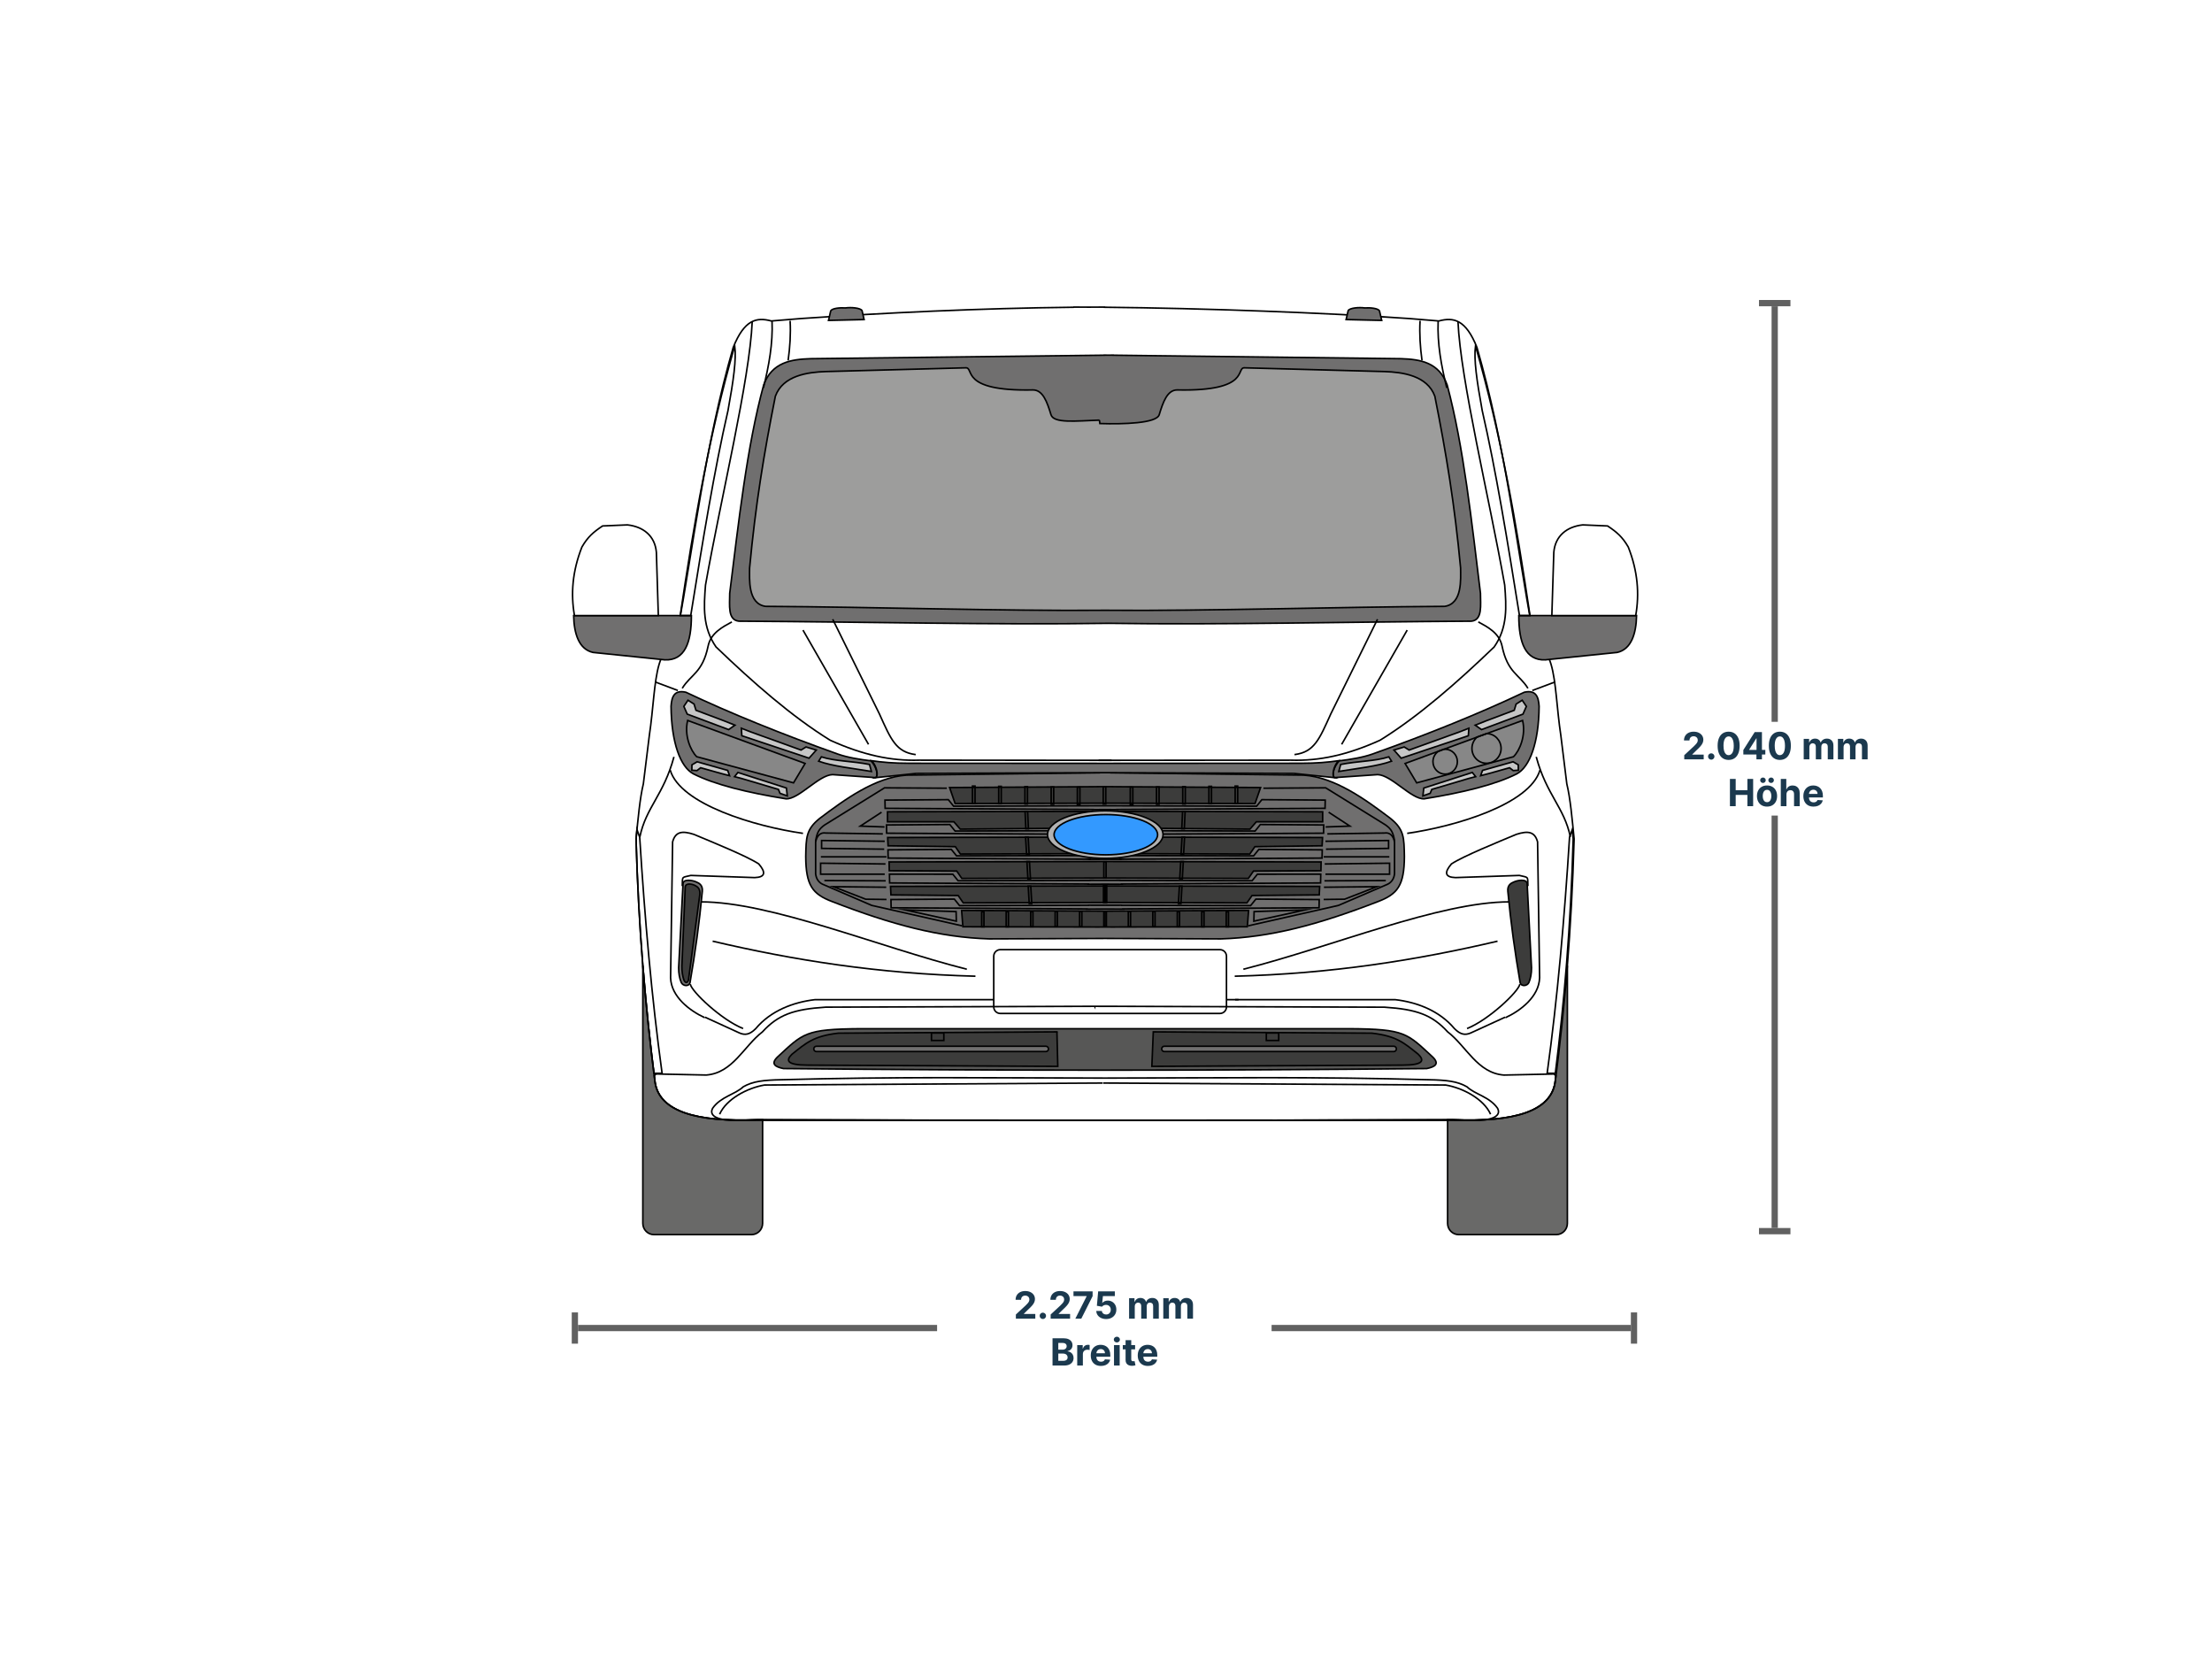 <svg width="708" height="534" viewBox="0 0 708 534" fill="none" xmlns="http://www.w3.org/2000/svg">
<rect width="708" height="534" fill="white"/>
<rect width="2.014" height="10.071" transform="matrix(0 1 1 0 563 96)" fill="#616161"/>
<rect width="294.972" height="2" transform="matrix(0 1 1 0 567.035 98.015)" fill="#616161"/>
<rect width="2.014" height="10.071" transform="matrix(0 1 1 0 563 392.986)" fill="#616161"/>
<rect width="93" height="30" transform="translate(521.93 231)" fill="white"/>
<path d="M539.084 243V241.67L542.191 238.794C542.455 238.538 542.677 238.308 542.856 238.104C543.037 237.899 543.175 237.699 543.269 237.503C543.363 237.304 543.41 237.089 543.41 236.859C543.41 236.604 543.351 236.384 543.235 236.199C543.118 236.011 542.959 235.868 542.758 235.768C542.556 235.666 542.327 235.615 542.072 235.615C541.805 235.615 541.572 235.669 541.373 235.777C541.174 235.885 541.02 236.04 540.912 236.241C540.805 236.443 540.751 236.683 540.751 236.962H538.999C538.999 236.391 539.128 235.895 539.387 235.474C539.645 235.054 540.008 234.729 540.474 234.499C540.939 234.268 541.476 234.153 542.084 234.153C542.709 234.153 543.253 234.264 543.716 234.486C544.182 234.705 544.545 235.009 544.803 235.398C545.062 235.787 545.191 236.233 545.191 236.736C545.191 237.065 545.126 237.391 544.995 237.712C544.867 238.033 544.638 238.389 544.309 238.781C543.979 239.17 543.515 239.638 542.915 240.183L541.641 241.432V241.491H545.306V243H539.084ZM547.721 243.111C547.44 243.111 547.198 243.011 546.997 242.812C546.798 242.611 546.698 242.369 546.698 242.088C546.698 241.81 546.798 241.571 546.997 241.372C547.198 241.173 547.44 241.074 547.721 241.074C547.994 241.074 548.232 241.173 548.437 241.372C548.642 241.571 548.744 241.81 548.744 242.088C548.744 242.276 548.695 242.447 548.599 242.604C548.505 242.757 548.382 242.881 548.228 242.974C548.075 243.065 547.906 243.111 547.721 243.111ZM553.287 243.192C552.555 243.189 551.924 243.009 551.395 242.651C550.87 242.293 550.465 241.774 550.181 241.095C549.9 240.416 549.76 239.599 549.763 238.645C549.763 237.693 549.904 236.882 550.185 236.212C550.469 235.541 550.874 235.031 551.4 234.682C551.928 234.33 552.557 234.153 553.287 234.153C554.018 234.153 554.645 234.33 555.171 234.682C555.699 235.034 556.106 235.545 556.39 236.216C556.674 236.884 556.814 237.693 556.812 238.645C556.812 239.602 556.67 240.42 556.385 241.099C556.104 241.778 555.701 242.297 555.175 242.655C554.65 243.013 554.02 243.192 553.287 243.192ZM553.287 241.662C553.787 241.662 554.187 241.411 554.485 240.908C554.783 240.405 554.931 239.651 554.928 238.645C554.928 237.983 554.86 237.432 554.724 236.991C554.59 236.551 554.4 236.22 554.153 235.999C553.908 235.777 553.62 235.666 553.287 235.666C552.79 235.666 552.393 235.915 552.094 236.412C551.796 236.909 551.645 237.653 551.643 238.645C551.643 239.315 551.709 239.875 551.843 240.324C551.979 240.77 552.171 241.105 552.418 241.33C552.665 241.551 552.955 241.662 553.287 241.662ZM557.995 241.466V240.013L561.639 234.273H562.892V236.284H562.15L559.853 239.919V239.987H565.031V241.466H557.995ZM562.184 243V241.023L562.218 240.379V234.273H563.948V243H562.184ZM569.682 243.192C568.949 243.189 568.318 243.009 567.79 242.651C567.264 242.293 566.86 241.774 566.575 241.095C566.294 240.416 566.155 239.599 566.158 238.645C566.158 237.693 566.298 236.882 566.58 236.212C566.864 235.541 567.269 235.031 567.794 234.682C568.323 234.33 568.952 234.153 569.682 234.153C570.412 234.153 571.04 234.33 571.566 234.682C572.094 235.034 572.5 235.545 572.784 236.216C573.068 236.884 573.209 237.693 573.206 238.645C573.206 239.602 573.064 240.42 572.78 241.099C572.499 241.778 572.095 242.297 571.57 242.655C571.044 243.013 570.415 243.192 569.682 243.192ZM569.682 241.662C570.182 241.662 570.581 241.411 570.879 240.908C571.178 240.405 571.325 239.651 571.323 238.645C571.323 237.983 571.254 237.432 571.118 236.991C570.985 236.551 570.794 236.22 570.547 235.999C570.303 235.777 570.014 235.666 569.682 235.666C569.185 235.666 568.787 235.915 568.489 236.412C568.191 236.909 568.04 237.653 568.037 238.645C568.037 239.315 568.104 239.875 568.237 240.324C568.374 240.77 568.566 241.105 568.813 241.33C569.06 241.551 569.35 241.662 569.682 241.662ZM577.316 243V236.455H579.046V237.609H579.123C579.259 237.226 579.487 236.923 579.805 236.702C580.123 236.48 580.504 236.369 580.947 236.369C581.396 236.369 581.778 236.482 582.093 236.706C582.409 236.928 582.619 237.229 582.724 237.609H582.792C582.926 237.234 583.167 236.935 583.517 236.71C583.869 236.483 584.285 236.369 584.765 236.369C585.376 236.369 585.872 236.564 586.252 236.953C586.636 237.339 586.828 237.888 586.828 238.598V243H585.017V238.956C585.017 238.592 584.92 238.32 584.727 238.138C584.534 237.956 584.292 237.865 584.002 237.865C583.673 237.865 583.416 237.97 583.231 238.18C583.046 238.388 582.954 238.662 582.954 239.003V243H581.194V238.918C581.194 238.597 581.102 238.341 580.917 238.151C580.735 237.96 580.495 237.865 580.197 237.865C579.995 237.865 579.813 237.916 579.651 238.018C579.492 238.118 579.366 238.259 579.272 238.44C579.178 238.619 579.132 238.83 579.132 239.071V243H577.316ZM588.262 243V236.455H589.992V237.609H590.068C590.205 237.226 590.432 236.923 590.75 236.702C591.068 236.48 591.449 236.369 591.892 236.369C592.341 236.369 592.723 236.482 593.039 236.706C593.354 236.928 593.564 237.229 593.669 237.609H593.737C593.871 237.234 594.112 236.935 594.462 236.71C594.814 236.483 595.23 236.369 595.71 236.369C596.321 236.369 596.817 236.564 597.198 236.953C597.581 237.339 597.773 237.888 597.773 238.598V243H595.962V238.956C595.962 238.592 595.865 238.32 595.672 238.138C595.479 237.956 595.237 237.865 594.948 237.865C594.618 237.865 594.361 237.97 594.176 238.18C593.992 238.388 593.899 238.662 593.899 239.003V243H592.139V238.918C592.139 238.597 592.047 238.341 591.862 238.151C591.681 237.96 591.441 237.865 591.142 237.865C590.941 237.865 590.759 237.916 590.597 238.018C590.438 238.118 590.311 238.259 590.218 238.44C590.124 238.619 590.077 238.83 590.077 239.071V243H588.262ZM553.702 258V249.273H555.547V252.874H559.293V249.273H561.134V258H559.293V254.395H555.547V258H553.702ZM565.578 258.128C564.916 258.128 564.344 257.987 563.861 257.706C563.381 257.422 563.01 257.027 562.749 256.521C562.487 256.013 562.357 255.423 562.357 254.753C562.357 254.077 562.487 253.486 562.749 252.98C563.01 252.472 563.381 252.077 563.861 251.795C564.344 251.511 564.916 251.369 565.578 251.369C566.24 251.369 566.811 251.511 567.291 251.795C567.774 252.077 568.146 252.472 568.408 252.98C568.669 253.486 568.8 254.077 568.8 254.753C568.8 255.423 568.669 256.013 568.408 256.521C568.146 257.027 567.774 257.422 567.291 257.706C566.811 257.987 566.24 258.128 565.578 258.128ZM565.587 256.722C565.888 256.722 566.139 256.636 566.341 256.466C566.543 256.293 566.695 256.057 566.797 255.759C566.902 255.46 566.955 255.121 566.955 254.74C566.955 254.359 566.902 254.02 566.797 253.722C566.695 253.423 566.543 253.187 566.341 253.014C566.139 252.841 565.888 252.754 565.587 252.754C565.283 252.754 565.027 252.841 564.82 253.014C564.615 253.187 564.46 253.423 564.355 253.722C564.253 254.02 564.202 254.359 564.202 254.74C564.202 255.121 564.253 255.46 564.355 255.759C564.46 256.057 564.615 256.293 564.82 256.466C565.027 256.636 565.283 256.722 565.587 256.722ZM564.279 250.56C564.034 250.56 563.824 250.474 563.648 250.304C563.472 250.131 563.384 249.926 563.384 249.69C563.384 249.449 563.472 249.244 563.648 249.077C563.824 248.909 564.034 248.825 564.279 248.825C564.526 248.825 564.735 248.909 564.905 249.077C565.078 249.244 565.165 249.449 565.165 249.69C565.165 249.926 565.078 250.131 564.905 250.304C564.735 250.474 564.526 250.56 564.279 250.56ZM566.887 250.56C566.642 250.56 566.432 250.474 566.256 250.304C566.08 250.131 565.992 249.926 565.992 249.69C565.992 249.449 566.08 249.244 566.256 249.077C566.432 248.909 566.642 248.825 566.887 248.825C567.134 248.825 567.343 248.909 567.513 249.077C567.686 249.244 567.773 249.449 567.773 249.69C567.773 249.926 567.686 250.131 567.513 250.304C567.343 250.474 567.134 250.56 566.887 250.56ZM571.796 254.216V258H569.98V249.273H571.744V252.609H571.821C571.969 252.223 572.208 251.92 572.537 251.702C572.867 251.48 573.28 251.369 573.777 251.369C574.232 251.369 574.628 251.469 574.966 251.668C575.307 251.864 575.571 252.146 575.759 252.516C575.949 252.882 576.043 253.321 576.04 253.832V258H574.225V254.156C574.227 253.753 574.125 253.439 573.918 253.214C573.713 252.99 573.426 252.878 573.057 252.878C572.81 252.878 572.591 252.93 572.401 253.036C572.213 253.141 572.066 253.294 571.958 253.496C571.852 253.695 571.798 253.935 571.796 254.216ZM580.452 258.128C579.778 258.128 579.199 257.991 578.713 257.719C578.23 257.443 577.858 257.054 577.596 256.551C577.335 256.045 577.204 255.447 577.204 254.757C577.204 254.084 577.335 253.493 577.596 252.984C577.858 252.476 578.226 252.08 578.7 251.795C579.177 251.511 579.737 251.369 580.379 251.369C580.811 251.369 581.213 251.439 581.585 251.578C581.96 251.714 582.287 251.92 582.565 252.196C582.846 252.472 583.065 252.818 583.221 253.236C583.378 253.651 583.456 254.136 583.456 254.693V255.192H577.929V254.067H581.747C581.747 253.805 581.69 253.574 581.577 253.372C581.463 253.17 581.305 253.013 581.104 252.899C580.905 252.783 580.673 252.724 580.409 252.724C580.133 252.724 579.889 252.788 579.676 252.916C579.466 253.041 579.301 253.21 579.182 253.423C579.062 253.634 579.001 253.868 578.998 254.126V255.196C578.998 255.52 579.058 255.8 579.177 256.036C579.3 256.271 579.471 256.453 579.693 256.581C579.915 256.709 580.177 256.773 580.481 256.773C580.683 256.773 580.868 256.744 581.035 256.688C581.203 256.631 581.346 256.545 581.466 256.432C581.585 256.318 581.676 256.179 581.738 256.014L583.417 256.125C583.332 256.528 583.157 256.881 582.893 257.182C582.632 257.48 582.294 257.713 581.879 257.881C581.467 258.045 580.991 258.128 580.452 258.128Z" fill="#1B394E"/>
<rect width="2" height="10" transform="matrix(1 0 0 -1 183 430)" fill="#616161"/>
<rect width="115" height="2" transform="matrix(1 0 0 -1 185 426)" fill="#616161"/>
<rect width="107" height="30" transform="translate(300 410)" fill="white"/>
<path d="M325.151 422V420.67L328.257 417.794C328.521 417.538 328.743 417.308 328.922 417.104C329.104 416.899 329.242 416.699 329.335 416.503C329.429 416.304 329.476 416.089 329.476 415.859C329.476 415.604 329.418 415.384 329.301 415.199C329.185 415.011 329.026 414.868 328.824 414.768C328.622 414.666 328.394 414.615 328.138 414.615C327.871 414.615 327.638 414.669 327.439 414.777C327.24 414.885 327.087 415.04 326.979 415.241C326.871 415.443 326.817 415.683 326.817 415.962H325.066C325.066 415.391 325.195 414.895 325.453 414.474C325.712 414.054 326.074 413.729 326.54 413.499C327.006 413.268 327.543 413.153 328.151 413.153C328.776 413.153 329.32 413.264 329.783 413.486C330.249 413.705 330.611 414.009 330.869 414.398C331.128 414.787 331.257 415.233 331.257 415.736C331.257 416.065 331.192 416.391 331.061 416.712C330.933 417.033 330.705 417.389 330.375 417.781C330.046 418.17 329.581 418.638 328.982 419.183L327.708 420.432V420.491H331.372V422H325.151ZM333.787 422.111C333.506 422.111 333.265 422.011 333.063 421.812C332.864 421.611 332.765 421.369 332.765 421.088C332.765 420.81 332.864 420.571 333.063 420.372C333.265 420.173 333.506 420.074 333.787 420.074C334.06 420.074 334.299 420.173 334.503 420.372C334.708 420.571 334.81 420.81 334.81 421.088C334.81 421.276 334.762 421.447 334.665 421.604C334.572 421.757 334.448 421.881 334.295 421.974C334.141 422.065 333.972 422.111 333.787 422.111ZM336.284 422V420.67L339.39 417.794C339.654 417.538 339.876 417.308 340.055 417.104C340.237 416.899 340.374 416.699 340.468 416.503C340.562 416.304 340.609 416.089 340.609 415.859C340.609 415.604 340.551 415.384 340.434 415.199C340.318 415.011 340.159 414.868 339.957 414.768C339.755 414.666 339.526 414.615 339.271 414.615C339.004 414.615 338.771 414.669 338.572 414.777C338.373 414.885 338.22 415.04 338.112 415.241C338.004 415.443 337.95 415.683 337.95 415.962H336.198C336.198 415.391 336.328 414.895 336.586 414.474C336.845 414.054 337.207 413.729 337.673 413.499C338.139 413.268 338.676 413.153 339.284 413.153C339.909 413.153 340.453 413.264 340.916 413.486C341.382 413.705 341.744 414.009 342.002 414.398C342.261 414.787 342.39 415.233 342.39 415.736C342.39 416.065 342.325 416.391 342.194 416.712C342.066 417.033 341.838 417.389 341.508 417.781C341.178 418.17 340.714 418.638 340.115 419.183L338.84 420.432V420.491H342.505V422H336.284ZM344.187 422L347.805 414.841V414.781H343.591V413.273H349.714V414.803L346.092 422H344.187ZM354.049 422.119C353.447 422.119 352.91 422.009 352.438 421.787C351.97 421.565 351.597 421.26 351.322 420.871C351.046 420.482 350.903 420.036 350.892 419.533H352.681C352.701 419.871 352.843 420.145 353.107 420.355C353.372 420.565 353.686 420.67 354.049 420.67C354.339 420.67 354.595 420.607 354.816 420.479C355.041 420.348 355.215 420.168 355.34 419.938C355.468 419.705 355.532 419.437 355.532 419.136C355.532 418.83 355.467 418.56 355.336 418.327C355.208 418.094 355.031 417.912 354.803 417.781C354.576 417.651 354.316 417.584 354.024 417.581C353.768 417.581 353.519 417.634 353.278 417.739C353.039 417.844 352.853 417.987 352.72 418.169L351.079 417.875L351.492 413.273H356.828V414.781H353.014L352.788 416.967H352.839C352.992 416.751 353.224 416.572 353.534 416.43C353.843 416.288 354.19 416.217 354.573 416.217C355.099 416.217 355.568 416.341 355.98 416.588C356.392 416.835 356.717 417.175 356.955 417.607C357.194 418.036 357.312 418.53 357.309 419.089C357.312 419.678 357.176 420.2 356.9 420.658C356.627 421.112 356.245 421.47 355.754 421.732C355.265 421.99 354.697 422.119 354.049 422.119ZM361.39 422V415.455H363.121V416.609H363.197C363.334 416.226 363.561 415.923 363.879 415.702C364.197 415.48 364.578 415.369 365.021 415.369C365.47 415.369 365.852 415.482 366.167 415.706C366.483 415.928 366.693 416.229 366.798 416.609H366.866C367 416.234 367.241 415.935 367.591 415.71C367.943 415.483 368.359 415.369 368.839 415.369C369.45 415.369 369.946 415.564 370.327 415.953C370.71 416.339 370.902 416.888 370.902 417.598V422H369.091V417.956C369.091 417.592 368.994 417.32 368.801 417.138C368.608 416.956 368.366 416.865 368.077 416.865C367.747 416.865 367.49 416.97 367.305 417.18C367.121 417.388 367.028 417.662 367.028 418.003V422H365.268V417.918C365.268 417.597 365.176 417.341 364.991 417.151C364.809 416.96 364.569 416.865 364.271 416.865C364.069 416.865 363.888 416.916 363.726 417.018C363.567 417.118 363.44 417.259 363.346 417.44C363.253 417.619 363.206 417.83 363.206 418.071V422H361.39ZM372.336 422V415.455H374.066V416.609H374.143C374.279 416.226 374.506 415.923 374.824 415.702C375.143 415.48 375.523 415.369 375.966 415.369C376.415 415.369 376.797 415.482 377.113 415.706C377.428 415.928 377.638 416.229 377.743 416.609H377.812C377.945 416.234 378.187 415.935 378.536 415.71C378.888 415.483 379.305 415.369 379.785 415.369C380.395 415.369 380.891 415.564 381.272 415.953C381.655 416.339 381.847 416.888 381.847 417.598V422H380.036V417.956C380.036 417.592 379.939 417.32 379.746 417.138C379.553 416.956 379.312 416.865 379.022 416.865C378.692 416.865 378.435 416.97 378.251 417.18C378.066 417.388 377.974 417.662 377.974 418.003V422H376.214V417.918C376.214 417.597 376.121 417.341 375.937 417.151C375.755 416.96 375.515 416.865 375.216 416.865C375.015 416.865 374.833 416.916 374.671 417.018C374.512 417.118 374.385 417.259 374.292 417.44C374.198 417.619 374.151 417.83 374.151 418.071V422H372.336ZM336.885 437V428.273H340.38C341.022 428.273 341.557 428.368 341.986 428.558C342.415 428.749 342.738 429.013 342.954 429.351C343.17 429.686 343.278 430.072 343.278 430.51C343.278 430.851 343.209 431.151 343.073 431.409C342.937 431.665 342.749 431.875 342.51 432.04C342.275 432.202 342.005 432.317 341.701 432.385V432.47C342.033 432.484 342.344 432.578 342.634 432.751C342.927 432.925 343.164 433.168 343.346 433.48C343.528 433.79 343.618 434.159 343.618 434.588C343.618 435.051 343.503 435.464 343.273 435.828C343.046 436.189 342.709 436.474 342.263 436.685C341.817 436.895 341.268 437 340.614 437H336.885ZM338.731 435.491H340.235C340.749 435.491 341.124 435.393 341.36 435.197C341.596 434.999 341.714 434.734 341.714 434.405C341.714 434.163 341.655 433.95 341.539 433.766C341.422 433.581 341.256 433.436 341.04 433.331C340.827 433.226 340.573 433.173 340.278 433.173H338.731V435.491ZM338.731 431.925H340.099C340.351 431.925 340.576 431.881 340.772 431.793C340.971 431.702 341.127 431.574 341.241 431.409C341.357 431.244 341.415 431.047 341.415 430.817C341.415 430.501 341.303 430.247 341.079 430.054C340.857 429.861 340.542 429.764 340.133 429.764H338.731V431.925ZM344.785 437V430.455H346.545V431.597H346.613C346.732 431.19 346.933 430.884 347.214 430.676C347.495 430.466 347.819 430.361 348.186 430.361C348.276 430.361 348.374 430.366 348.48 430.378C348.585 430.389 348.677 430.405 348.757 430.425V432.036C348.671 432.01 348.553 431.987 348.403 431.967C348.252 431.947 348.115 431.938 347.99 431.938C347.722 431.938 347.484 431.996 347.274 432.112C347.066 432.226 346.901 432.385 346.779 432.589C346.66 432.794 346.6 433.03 346.6 433.297V437H344.785ZM352.373 437.128C351.7 437.128 351.121 436.991 350.635 436.719C350.152 436.443 349.78 436.054 349.518 435.551C349.257 435.045 349.126 434.447 349.126 433.757C349.126 433.084 349.257 432.493 349.518 431.984C349.78 431.476 350.148 431.08 350.622 430.795C351.099 430.511 351.659 430.369 352.301 430.369C352.733 430.369 353.135 430.439 353.507 430.578C353.882 430.714 354.209 430.92 354.487 431.196C354.768 431.472 354.987 431.818 355.143 432.236C355.3 432.651 355.378 433.136 355.378 433.693V434.192H349.851V433.067H353.669C353.669 432.805 353.612 432.574 353.498 432.372C353.385 432.17 353.227 432.013 353.025 431.899C352.827 431.783 352.595 431.724 352.331 431.724C352.055 431.724 351.811 431.788 351.598 431.916C351.388 432.041 351.223 432.21 351.104 432.423C350.984 432.634 350.923 432.868 350.92 433.126V434.196C350.92 434.52 350.98 434.8 351.099 435.036C351.221 435.271 351.393 435.453 351.615 435.581C351.836 435.709 352.099 435.773 352.403 435.773C352.605 435.773 352.79 435.744 352.957 435.688C353.125 435.631 353.268 435.545 353.388 435.432C353.507 435.318 353.598 435.179 353.66 435.014L355.339 435.125C355.254 435.528 355.079 435.881 354.815 436.182C354.554 436.48 354.216 436.713 353.801 436.881C353.389 437.045 352.913 437.128 352.373 437.128ZM356.562 437V430.455H358.378V437H356.562ZM357.474 429.611C357.204 429.611 356.973 429.521 356.78 429.342C356.589 429.161 356.494 428.943 356.494 428.69C356.494 428.44 356.589 428.226 356.78 428.047C356.973 427.865 357.204 427.774 357.474 427.774C357.744 427.774 357.974 427.865 358.165 428.047C358.358 428.226 358.454 428.44 358.454 428.69C358.454 428.943 358.358 429.161 358.165 429.342C357.974 429.521 357.744 429.611 357.474 429.611ZM363.313 430.455V431.818H359.372V430.455H363.313ZM360.267 428.886H362.082V434.989C362.082 435.156 362.107 435.287 362.159 435.381C362.21 435.472 362.281 435.536 362.372 435.572C362.465 435.609 362.573 435.628 362.695 435.628C362.781 435.628 362.866 435.621 362.951 435.607C363.036 435.589 363.102 435.577 363.147 435.568L363.433 436.919C363.342 436.947 363.214 436.98 363.049 437.017C362.884 437.057 362.684 437.081 362.448 437.089C362.011 437.107 361.627 437.048 361.298 436.915C360.971 436.781 360.717 436.574 360.535 436.293C360.353 436.011 360.264 435.656 360.267 435.227V428.886ZM367.409 437.128C366.735 437.128 366.156 436.991 365.67 436.719C365.187 436.443 364.815 436.054 364.553 435.551C364.292 435.045 364.161 434.447 364.161 433.757C364.161 433.084 364.292 432.493 364.553 431.984C364.815 431.476 365.183 431.08 365.657 430.795C366.134 430.511 366.694 430.369 367.336 430.369C367.768 430.369 368.17 430.439 368.542 430.578C368.917 430.714 369.244 430.92 369.522 431.196C369.803 431.472 370.022 431.818 370.178 432.236C370.335 432.651 370.413 433.136 370.413 433.693V434.192H364.886V433.067H368.704C368.704 432.805 368.647 432.574 368.534 432.372C368.42 432.17 368.262 432.013 368.061 431.899C367.862 431.783 367.63 431.724 367.366 431.724C367.09 431.724 366.846 431.788 366.633 431.916C366.423 432.041 366.258 432.21 366.139 432.423C366.019 432.634 365.958 432.868 365.955 433.126V434.196C365.955 434.52 366.015 434.8 366.134 435.036C366.257 435.271 366.428 435.453 366.65 435.581C366.872 435.709 367.134 435.773 367.438 435.773C367.64 435.773 367.825 435.744 367.992 435.688C368.16 435.631 368.303 435.545 368.423 435.432C368.542 435.318 368.633 435.179 368.695 435.014L370.374 435.125C370.289 435.528 370.115 435.881 369.85 436.182C369.589 436.48 369.251 436.713 368.836 436.881C368.424 437.045 367.948 437.128 367.409 437.128Z" fill="#1B394E"/>
<rect width="115" height="2" transform="matrix(1 0 0 -1 407 426)" fill="#616161"/>
<rect width="2" height="10" transform="matrix(1 0 0 -1 522 430)" fill="#616161"/>
<g clip-path="url(#clip0_265_52610)">
<path fill-rule="evenodd" clip-rule="evenodd" d="M343.521 98.266V98.329C313.565 98.648 282.696 100.125 256.502 101.932L246.885 102.718C242.188 101.464 238.267 102.219 234.675 111.198C225.696 142.365 222.008 174.106 216.908 201.99C215.42 205.316 212.466 207.548 210.967 212.585C209.32 218.153 209.129 226.771 207.833 235.368L205.92 250.85C204.815 255.377 204.209 262.189 203.582 268.469C204.411 297.766 206.653 323.184 209.682 346.498C211.159 355.701 222.89 359.197 242.411 358.368C316.87 358.613 390.522 358.602 465.002 358.368C484.523 359.197 496.255 355.701 497.732 346.498C500.76 323.184 503.013 297.766 503.831 268.469C503.215 262.189 502.609 255.377 501.493 250.85L499.581 235.368C498.274 226.771 498.093 218.163 496.446 212.585C494.947 207.548 492.004 205.316 490.506 201.99C485.394 174.106 481.718 142.365 472.738 111.198C469.157 102.219 465.236 101.464 460.529 102.718L450.912 101.932C424.633 100.115 385.187 98.627 353.499 98.329V98.276C351.852 98.276 350.205 98.276 348.547 98.297C346.847 98.297 345.168 98.276 343.521 98.276V98.266Z" fill="white" stroke="black" stroke-width="0.5" stroke-miterlimit="22.93"/>
<path fill-rule="evenodd" clip-rule="evenodd" d="M351.726 247.248V247.301L290.156 248.056C280.157 248.725 270.359 255.866 262.389 261.881C257.948 265.451 258.022 268.033 257.895 274.143C257.948 283.367 260.062 286.13 266.343 288.521C285.417 295.906 300.74 299.987 316.648 300.465L353.702 300.327L390.756 300.465C406.664 299.987 421.988 295.896 441.062 288.521C447.342 286.13 449.457 283.367 449.51 274.143C449.393 268.033 449.467 265.462 445.015 261.881C437.056 255.855 427.258 248.725 417.248 248.056L355.679 247.301V247.248L353.692 247.269L351.715 247.248H351.726Z" fill="#706F6F" stroke="black" stroke-width="0.5" stroke-miterlimit="22.93"/>
<path d="M489.042 283.569C488.957 280.232 489.265 280.912 486.311 280.158L465.855 280.848C462.402 280.731 462.264 279.148 464.57 276.47C468.363 273.973 479.383 269.51 485.334 267.013C489.064 265.812 491.242 266.109 492.135 269.425L492.783 312.929C492.591 318.976 486.63 323.481 481.848 325.681" stroke="black" stroke-width="0.5" stroke-miterlimit="22.93"/>
<path d="M218.377 283.569C218.462 280.232 218.154 280.912 221.108 280.158L241.564 280.848C245.018 280.731 245.156 279.148 242.85 276.47C239.056 273.973 228.037 269.51 222.086 267.013C218.356 265.812 216.178 266.109 215.285 269.425L214.637 312.929C214.828 318.976 220.789 323.481 225.571 325.681" stroke="black" stroke-width="0.5" stroke-miterlimit="22.93"/>
<path fill-rule="evenodd" clip-rule="evenodd" d="M463.336 358.326V391.502C463.336 393.489 464.93 395.104 466.875 395.104H498.137C500.082 395.104 501.676 393.478 501.676 391.502V309.02C500.624 322.207 499.285 334.619 497.744 346.488C496.267 355.691 484.536 359.187 465.015 358.358L463.347 358.326H463.336Z" fill="#696968" stroke="black" stroke-width="0.5" stroke-miterlimit="22.93"/>
<path fill-rule="evenodd" clip-rule="evenodd" d="M244.09 358.326V391.502C244.09 393.489 242.496 395.104 240.551 395.104H209.289C207.344 395.104 205.75 393.478 205.75 391.502V309.02C206.802 322.207 208.141 334.619 209.682 346.488C211.159 355.691 222.89 359.187 242.411 358.358L244.079 358.326H244.09Z" fill="#696968" stroke="black" stroke-width="0.5" stroke-miterlimit="22.93"/>
<path fill-rule="evenodd" clip-rule="evenodd" d="M353.438 113.642V113.673L259.437 114.789C253.263 114.981 247.078 115.916 244.432 123.184C239.045 142.896 236.367 167.475 233.562 189.844C233.562 193.658 232.839 198.408 236.505 198.791C277.204 199.004 317.563 200.002 354.862 199.471C391.449 200.002 431.032 199.004 470.966 198.791C474.569 198.408 473.857 193.669 473.857 189.844C471.104 167.475 468.48 142.885 463.198 123.184C460.605 115.916 454.538 114.991 448.481 114.789L356.318 113.673V113.642L354.862 113.663L353.438 113.642Z" fill="#706F6F" stroke="black" stroke-width="0.5" stroke-miterlimit="22.93"/>
<path fill-rule="evenodd" clip-rule="evenodd" d="M351.895 134.448L352.033 135.542C359.609 135.787 370.204 135.479 371.033 132.716C372.265 128.646 373.626 124.746 376.845 124.788C400.702 125.288 395.325 117.456 398.417 117.711L443.186 118.912C448.818 119.093 456.841 120.145 459.253 126.807C462.951 145.35 465.587 161.503 467.499 181.778C467.499 185.274 468.148 193.212 462.388 194.051C427.119 194.232 386.654 195.581 353.712 195.305C320.77 195.581 280.294 194.243 245.036 194.051C239.276 193.212 239.924 185.274 239.924 181.778C241.837 161.492 244.472 145.35 248.17 126.807C250.583 120.145 258.616 119.093 264.237 118.912L309.007 117.711C312.099 117.456 306.722 125.288 330.578 124.788C333.787 124.746 335.158 128.646 336.391 132.716C337.241 135.542 344.307 134.713 351.905 134.448H351.895Z" fill="#9D9D9C" stroke="black" stroke-width="0.5" stroke-miterlimit="22.93"/>
<path d="M414.336 241.489C420.627 240.681 422.242 236.697 425.94 228.493L440.902 198.176" stroke="black" stroke-width="0.5" stroke-miterlimit="22.93"/>
<path d="M293.089 241.489C286.799 240.681 285.183 236.697 281.485 228.493L266.523 198.176" stroke="black" stroke-width="0.5" stroke-miterlimit="22.93"/>
<path d="M429.426 238.216L450.402 201.65" stroke="black" stroke-width="0.5" stroke-miterlimit="22.93"/>
<path d="M277.988 238.216L257.012 201.65" stroke="black" stroke-width="0.5" stroke-miterlimit="22.93"/>
<path fill-rule="evenodd" clip-rule="evenodd" d="M485.48 247.651C489.635 245.451 492.526 237.673 492.632 226.047C492.43 222.881 491.559 220.713 487.882 221.531C473.621 228.289 457.012 234.995 439.287 241.307C436.259 242.391 432.231 243.05 428.65 243.485C426.833 245.345 426.206 248.363 427.141 248.852L440.956 247.895C445.344 248.012 451.773 255.854 455.843 255.642C468.297 253.633 478.658 251.094 485.48 247.651Z" fill="#706F6F" stroke="black" stroke-width="0.5" stroke-miterlimit="22.93"/>
<path fill-rule="evenodd" clip-rule="evenodd" d="M221.937 247.651C217.782 245.451 214.891 237.673 214.785 226.047C214.987 222.881 215.858 220.713 219.535 221.531C233.796 228.289 250.405 234.995 268.13 241.307C271.158 242.391 275.186 243.05 278.767 243.485C280.584 245.345 281.211 248.363 280.276 248.852L266.461 247.895C262.073 248.012 255.633 255.854 251.574 255.642C239.12 253.633 228.759 251.094 221.937 247.651Z" fill="#706F6F" stroke="black" stroke-width="0.5" stroke-miterlimit="22.93"/>
<path fill-rule="evenodd" clip-rule="evenodd" d="M489.157 309.136L488.094 283.898C487.977 282.432 485.767 282.899 484.874 283.42C484.194 283.75 483.249 284.387 483.419 286.247L487.042 313.578C487.34 314.704 488.115 314.662 488.53 313.578C488.944 312.356 489.178 310.889 489.167 309.136H489.157Z" stroke="black" stroke-width="0.5" stroke-miterlimit="22.93"/>
<path fill-rule="evenodd" clip-rule="evenodd" d="M217.215 309.688L218.618 282.761C218.777 281.199 221.689 281.698 222.868 282.251C223.772 282.612 225.004 283.282 224.792 285.269C223.857 295.226 222.507 304.981 220.839 314.566C220.446 315.767 218.597 315.586 218.055 314.428C217.502 313.121 217.204 311.558 217.215 309.688Z" fill="#706F6F" stroke="black" stroke-width="0.5" stroke-miterlimit="22.93"/>
<path d="M351.629 243.316L413.273 243.273C422.263 243.56 431.327 241.594 441.72 236.887C454.121 229.225 466.543 218.28 478.243 207.037C482.589 200.799 482.164 194.179 481.611 187.229C476.627 159.112 467.457 121.537 466.66 102.888" stroke="black" stroke-width="0.5" stroke-miterlimit="22.93"/>
<path d="M355.785 243.316L294.152 243.273C285.162 243.56 276.098 241.594 265.705 236.887C253.304 229.225 240.882 218.28 229.182 207.037C224.846 200.799 225.261 194.179 225.814 187.229C230.797 159.112 239.968 121.537 240.765 102.888" stroke="black" stroke-width="0.5" stroke-miterlimit="22.93"/>
<path d="M395.199 312.408C426.133 311.632 453.549 307.254 479.318 301.197" stroke="black" stroke-width="0.5" stroke-miterlimit="22.93"/>
<path d="M312.216 312.408C281.283 311.632 253.867 307.254 228.098 301.197" stroke="black" stroke-width="0.5" stroke-miterlimit="22.93"/>
<path d="M450.402 266.694C465.715 264.494 489.624 257.438 492.897 246.461" stroke="black" stroke-width="0.5" stroke-miterlimit="22.93"/>
<path d="M257.015 266.694C241.702 264.494 217.792 257.438 214.52 246.461" stroke="black" stroke-width="0.5" stroke-miterlimit="22.93"/>
<path d="M463.071 124.131C461.297 117.011 460.011 109.902 460.309 102.782" stroke="black" stroke-width="0.5" stroke-miterlimit="22.93"/>
<path d="M244.348 124.131C246.122 117.011 247.408 109.902 247.111 102.782" stroke="black" stroke-width="0.5" stroke-miterlimit="22.93"/>
<path d="M473.164 199.025C476.033 200.598 479.891 202.511 480.773 206.783C482.537 215.326 486.288 215.783 489.051 220.278" stroke="black" stroke-width="0.5" stroke-miterlimit="22.93"/>
<path d="M234.25 199.025C231.381 200.598 227.523 202.511 226.641 206.783C224.877 215.326 221.126 215.783 218.363 220.278" stroke="black" stroke-width="0.5" stroke-miterlimit="22.93"/>
<path d="M491.707 242.211C495.022 254.474 500.644 258.289 502.631 267.852" stroke="black" stroke-width="0.5" stroke-miterlimit="22.93"/>
<path d="M215.717 242.211C212.412 254.474 206.78 258.289 204.793 267.852" stroke="black" stroke-width="0.5" stroke-miterlimit="22.93"/>
<path fill-rule="evenodd" clip-rule="evenodd" d="M494.619 211.172C488.297 211.405 486.118 205.763 486.129 196.996H523.821C523.704 202.734 522.152 207.782 517.626 208.791L494.619 211.161V211.172Z" fill="#706F6F" stroke="black" stroke-width="0.5" stroke-miterlimit="22.93"/>
<path fill-rule="evenodd" clip-rule="evenodd" d="M212.807 211.172C219.13 211.405 221.308 205.763 221.297 196.996H183.605C183.722 202.734 185.274 207.782 189.801 208.791L212.807 211.161V211.172Z" fill="#706F6F" stroke="black" stroke-width="0.5" stroke-miterlimit="22.93"/>
<path fill-rule="evenodd" clip-rule="evenodd" d="M496.703 196.995L497.33 176.752C497.776 171.471 501.528 168.538 506.596 167.975L514.545 168.315C517.414 170.227 519.295 171.8 521.165 175.062C524.226 182.841 524.767 190.088 523.545 196.995H496.703Z" fill="white" stroke="black" stroke-width="0.5" stroke-miterlimit="22.93"/>
<path fill-rule="evenodd" clip-rule="evenodd" d="M210.715 196.995L210.088 176.752C209.641 171.471 205.89 168.538 200.821 167.975L192.873 168.315C190.004 170.227 188.123 171.8 186.253 175.062C183.192 182.841 182.65 190.088 183.872 196.995H210.715Z" fill="white" stroke="black" stroke-width="0.5" stroke-miterlimit="22.93"/>
<path d="M481.753 325.523L470.744 330.57C469.001 331.314 467.513 331.187 465.516 329.168C460.734 323.461 453.55 320.73 446.59 319.912H395.328" stroke="black" stroke-width="0.5" stroke-miterlimit="22.93"/>
<path d="M225.664 325.523L236.673 330.57C238.416 331.314 239.903 331.187 241.901 329.168C246.683 323.461 253.867 320.73 260.827 319.912H396.43" stroke="black" stroke-width="0.5" stroke-miterlimit="22.93"/>
<path d="M454.525 102.665C454.281 106.894 454.568 111.113 455.141 115.342" stroke="black" stroke-width="0.5" stroke-miterlimit="22.93"/>
<path d="M252.889 102.665C253.133 106.894 252.846 111.113 252.262 115.342" stroke="black" stroke-width="0.5" stroke-miterlimit="22.93"/>
<path fill-rule="evenodd" clip-rule="evenodd" d="M489.71 196.996C485.396 167.996 480.582 139.645 472.251 110.635C471.709 115.066 472.644 121.676 474.419 131.409C478.765 150.271 482.569 173.479 486.342 196.996H489.71Z" stroke="black" stroke-width="0.5" stroke-miterlimit="22.93"/>
<path fill-rule="evenodd" clip-rule="evenodd" d="M217.715 196.996C222.029 167.996 226.843 139.645 235.174 110.635C235.716 115.066 234.781 121.676 233.006 131.409C228.66 150.271 224.856 173.479 221.083 196.996H217.715Z" stroke="black" stroke-width="0.5" stroke-miterlimit="22.93"/>
<path d="M490.453 220.969L497.796 218.217" stroke="black" stroke-width="0.5" stroke-miterlimit="22.93"/>
<path d="M216.961 220.969L209.629 218.217" stroke="black" stroke-width="0.5" stroke-miterlimit="22.93"/>
<path fill-rule="evenodd" clip-rule="evenodd" d="M442.243 102.537L441.531 99.466C441.074 98.68 438.609 98.403 436.792 98.541C434.964 98.286 432.01 98.541 431.51 99.402L430.852 102.271L442.243 102.537Z" fill="#706F6F" stroke="black" stroke-width="0.5" stroke-miterlimit="22.93"/>
<path fill-rule="evenodd" clip-rule="evenodd" d="M265.184 102.537L265.896 99.466C266.353 98.68 268.818 98.403 270.635 98.541C272.463 98.286 275.417 98.541 275.916 99.402L276.575 102.271L265.184 102.537Z" fill="#706F6F" stroke="black" stroke-width="0.5" stroke-miterlimit="22.93"/>
<path fill-rule="evenodd" clip-rule="evenodd" d="M427.153 248.864C426.229 248.386 426.686 245.315 428.429 243.455C424.837 243.944 421.617 244.263 416.336 244.263L353.714 244.284L291.093 244.263C285.812 244.263 282.592 243.944 279 243.455C280.743 245.315 281.2 248.386 280.275 248.864L293.218 247.514L353.714 247.27L414.21 247.514L427.153 248.864Z" fill="#706F6F" stroke="black" stroke-width="0.5" stroke-miterlimit="22.93"/>
<path d="M486.469 314.949C486.065 317.308 476.512 326.383 469.562 329.157" stroke="black" stroke-width="0.5" stroke-miterlimit="22.93"/>
<path d="M220.945 314.949C221.349 317.308 230.902 326.383 237.852 329.157" stroke="black" stroke-width="0.5" stroke-miterlimit="22.93"/>
<path d="M397.961 310.178C426.333 302.995 460.752 288.617 483.089 288.617" stroke="black" stroke-width="0.5" stroke-miterlimit="22.93"/>
<path d="M309.452 310.178C281.08 302.995 246.661 288.617 224.324 288.617" stroke="black" stroke-width="0.5" stroke-miterlimit="22.93"/>
<path fill-rule="evenodd" clip-rule="evenodd" d="M485.268 225.315L487.212 224.082L488.551 226.059L487.457 228.534L474.205 233.486L472.176 232.073L475.789 230.639L484.662 227.302L485.268 225.315Z" fill="#C6C6C6" stroke="black" stroke-width="0.5" stroke-miterlimit="22.93"/>
<path fill-rule="evenodd" clip-rule="evenodd" d="M222.148 225.315L220.203 224.082L218.875 226.059L219.97 228.534L233.21 233.486L235.24 232.073L231.637 230.639L222.764 227.302L222.148 225.315Z" fill="#C6C6C6" stroke="black" stroke-width="0.5" stroke-miterlimit="22.93"/>
<path fill-rule="evenodd" clip-rule="evenodd" d="M484.335 246.599L485.982 246.493L485.95 244.761L484.292 243.783L474.516 246.546L473.91 248.236L476.609 247.534L483.166 245.696L484.335 246.599Z" fill="#C6C6C6" stroke="black" stroke-width="0.5" stroke-miterlimit="22.93"/>
<path fill-rule="evenodd" clip-rule="evenodd" d="M223.085 246.599L221.438 246.493L221.469 244.761L223.127 243.783L232.914 246.546L233.509 248.236L230.81 247.534L224.253 245.696L223.085 246.599Z" fill="#C6C6C6" stroke="black" stroke-width="0.5" stroke-miterlimit="22.93"/>
<path fill-rule="evenodd" clip-rule="evenodd" d="M470.137 233.051L469.978 235.452L448.47 242.636L446.164 240.032L449.448 239.044L451.02 240.032L467.183 234.209L470.137 233.051Z" fill="#C6C6C6" stroke="black" stroke-width="0.5" stroke-miterlimit="22.93"/>
<path fill-rule="evenodd" clip-rule="evenodd" d="M237.281 233.051L237.441 235.452L258.948 242.636L261.265 240.032L257.981 239.044L256.398 240.032L240.235 234.209L237.281 233.051Z" fill="#C6C6C6" stroke="black" stroke-width="0.5" stroke-miterlimit="22.93"/>
<path fill-rule="evenodd" clip-rule="evenodd" d="M472.315 248.544L471.242 247.205L455.717 252.189L455.43 254.697L457.757 253.878L458.278 252.625L470.115 249.118L472.315 248.544Z" fill="#C6C6C6" stroke="black" stroke-width="0.5" stroke-miterlimit="22.93"/>
<path fill-rule="evenodd" clip-rule="evenodd" d="M235.102 248.544L236.185 247.205L251.711 252.189L251.987 254.697L249.66 253.878L249.15 252.625L237.312 249.118L235.102 248.544Z" fill="#C6C6C6" stroke="black" stroke-width="0.5" stroke-miterlimit="22.93"/>
<path fill-rule="evenodd" clip-rule="evenodd" d="M444.526 242.211L445.397 243.603C440.849 245.229 434.356 245.909 428.512 246.876L429.117 244.644C434.505 243.56 440.105 243.635 444.526 242.211Z" fill="#C6C6C6" stroke="black" stroke-width="0.5" stroke-miterlimit="22.93"/>
<path fill-rule="evenodd" clip-rule="evenodd" d="M262.899 242.211L262.027 243.603C266.575 245.229 273.068 245.909 278.913 246.876L278.307 244.644C272.919 243.56 267.319 243.635 262.899 242.211Z" fill="#C6C6C6" stroke="black" stroke-width="0.5" stroke-miterlimit="22.93"/>
<path fill-rule="evenodd" clip-rule="evenodd" d="M349.771 259.096L349.793 259.054L283.303 258.682L283.25 256.046L303.536 255.908L305.215 257.991L350.335 257.863L350.345 257.853H353.714H357.082V257.863L402.213 257.991L403.881 255.908L424.167 256.046L424.114 258.682L357.624 259.054L357.645 259.096L353.714 259.075L349.771 259.096Z" stroke="black" stroke-width="0.5" stroke-miterlimit="22.93"/>
<path fill-rule="evenodd" clip-rule="evenodd" d="M358.123 267.055L358.102 267.002L423.635 266.641L423.688 264.005L403.402 263.867L401.734 265.95L357.571 265.822L357.56 265.801L353.713 265.812L349.866 265.801L349.856 265.822L305.692 265.95L304.013 263.867L283.738 264.005L283.791 266.641L349.314 267.002L349.293 267.055L353.713 267.034L358.123 267.055Z" stroke="black" stroke-width="0.5" stroke-miterlimit="22.93"/>
<path fill-rule="evenodd" clip-rule="evenodd" d="M348.813 275.014L348.834 274.961L284.268 274.6L284.215 271.964L304.49 271.826L306.169 273.898L349.376 273.792L349.387 273.76L353.712 273.771L358.036 273.76L358.047 273.792L401.243 273.898L402.922 271.826L423.208 271.964L423.155 274.6L358.578 274.961L358.6 275.014L353.712 274.982L348.813 275.014Z" stroke="black" stroke-width="0.5" stroke-miterlimit="22.93"/>
<path fill-rule="evenodd" clip-rule="evenodd" d="M348.337 282.974L348.358 282.91L284.748 282.559L284.695 279.754L304.97 279.775L306.649 281.858L348.889 281.752L348.9 281.72L353.714 281.73L358.517 281.72L358.528 281.752L400.768 281.858L402.447 279.775L422.732 279.754L422.679 282.559L359.059 282.91L359.091 282.974L353.714 282.942L348.337 282.974Z" stroke="black" stroke-width="0.5" stroke-miterlimit="22.93"/>
<path fill-rule="evenodd" clip-rule="evenodd" d="M351.331 251.763V251.742L353.712 251.753L356.081 251.742V251.763L403.475 252.029L401.7 257.151L353.733 257.024L305.712 257.151L303.938 252.029L351.331 251.763Z" fill="#3C3C3B" stroke="black" stroke-width="0.5" stroke-miterlimit="22.93"/>
<path fill-rule="evenodd" clip-rule="evenodd" d="M353.712 260.233L353.637 259.648L284.066 259.787V262.985H305.309L307.349 265.344L353.712 264.93L400.075 265.344L402.115 262.985H423.347V259.787L353.786 259.648L353.712 260.233Z" fill="#3C3C3B" stroke="black" stroke-width="0.5" stroke-miterlimit="22.93"/>
<path fill-rule="evenodd" clip-rule="evenodd" d="M353.713 268.097L353.735 267.885L423.306 268.023L423.168 270.669L401.66 270.945L400.023 273.304L353.713 273.166L307.393 273.304L305.767 270.945L284.249 270.669L284.121 268.023L353.682 267.885L353.713 268.097Z" fill="#3C3C3B" stroke="black" stroke-width="0.5" stroke-miterlimit="22.93"/>
<path fill-rule="evenodd" clip-rule="evenodd" d="M354.139 275.705H353.714H353.278L284.578 275.843L284.631 278.649L306.224 278.755L307.85 281.114L353.714 280.986L399.566 281.114L401.203 278.755L422.796 278.649L422.849 275.843L354.139 275.705Z" fill="#3C3C3B" stroke="black" stroke-width="0.5" stroke-miterlimit="22.93"/>
<path fill-rule="evenodd" clip-rule="evenodd" d="M354.596 283.527H353.714H352.821L285.035 283.665L285.163 286.386L306.681 286.577L308.307 288.936L353.714 288.809L399.11 288.936L400.746 286.577L422.254 286.386L422.392 283.665L354.596 283.527Z" fill="#3C3C3B" stroke="black" stroke-width="0.5" stroke-miterlimit="22.93"/>
<path d="M425.261 259.926L432.062 264.368L424.305 264.644" stroke="black" stroke-width="0.5" stroke-miterlimit="22.93"/>
<path d="M282.167 259.926L275.355 264.368L283.113 264.644" stroke="black" stroke-width="0.5" stroke-miterlimit="22.93"/>
<path d="M424.846 266.864L443.092 266.588C444.909 266.269 446.046 267.608 446.354 269.5V279.627C446.173 281.295 445.313 282.4 444.176 282.953L428.385 289.754L399.523 296.278" stroke="black" stroke-width="0.5" stroke-miterlimit="22.93"/>
<path fill-rule="evenodd" clip-rule="evenodd" d="M359.567 290.933L359.535 290.869L422.189 290.508L422.242 287.873L401.967 287.734L400.288 289.817L359.004 289.711L358.994 289.679L353.712 289.69L348.42 289.679L348.41 289.711L307.126 289.817L305.458 287.734L285.172 287.873L285.225 290.508L347.878 290.869L347.857 290.933L353.712 290.901L359.567 290.933Z" stroke="black" stroke-width="0.5" stroke-miterlimit="22.93"/>
<path d="M282.57 266.864L264.325 266.588C262.508 266.269 261.371 267.608 261.062 269.5V279.627C261.243 281.295 262.104 282.4 263.241 282.953L279.032 289.754L307.893 296.278" stroke="black" stroke-width="0.5" stroke-miterlimit="22.93"/>
<path d="M353.928 251.742H353.109V257.289H353.928V251.742Z" stroke="black" stroke-width="0.5" stroke-miterlimit="22.93"/>
<path d="M362.588 251.924H361.77V257.471H362.588V251.924Z" stroke="black" stroke-width="0.5" stroke-miterlimit="22.93"/>
<path d="M345.646 251.924H344.828V257.471H345.646V251.924Z" stroke="black" stroke-width="0.5" stroke-miterlimit="22.93"/>
<path d="M370.982 251.838H370.164V257.385H370.982V251.838Z" stroke="black" stroke-width="0.5" stroke-miterlimit="22.93"/>
<path d="M337.264 251.838H336.445V257.385H337.264V251.838Z" stroke="black" stroke-width="0.5" stroke-miterlimit="22.93"/>
<path d="M379.377 251.742H378.559V257.289H379.377V251.742Z" stroke="black" stroke-width="0.5" stroke-miterlimit="22.93"/>
<path d="M328.869 251.742H328.051V257.289H328.869V251.742Z" stroke="black" stroke-width="0.5" stroke-miterlimit="22.93"/>
<path fill-rule="evenodd" clip-rule="evenodd" d="M378.505 259.701H379.323L379.068 265.248H378.25L378.505 259.701Z" stroke="black" stroke-width="0.5" stroke-miterlimit="22.93"/>
<path fill-rule="evenodd" clip-rule="evenodd" d="M328.912 259.701H328.094L328.349 265.248H329.167L328.912 259.701Z" stroke="black" stroke-width="0.5" stroke-miterlimit="22.93"/>
<path fill-rule="evenodd" clip-rule="evenodd" d="M378.334 267.852H379.153L378.834 273.409H378.016L378.334 267.852Z" stroke="black" stroke-width="0.5" stroke-miterlimit="22.93"/>
<path fill-rule="evenodd" clip-rule="evenodd" d="M329.08 267.852H328.262L328.581 273.409H329.399L329.08 267.852Z" stroke="black" stroke-width="0.5" stroke-miterlimit="22.93"/>
<path fill-rule="evenodd" clip-rule="evenodd" d="M377.92 275.717H378.739L378.42 281.274H377.602L377.92 275.717Z" stroke="black" stroke-width="0.5" stroke-miterlimit="22.93"/>
<path fill-rule="evenodd" clip-rule="evenodd" d="M329.506 275.717H328.688L329.006 281.274H329.825L329.506 275.717Z" stroke="black" stroke-width="0.5" stroke-miterlimit="22.93"/>
<path fill-rule="evenodd" clip-rule="evenodd" d="M377.495 283.58H378.313L377.994 289.138H377.176L377.495 283.58Z" stroke="black" stroke-width="0.5" stroke-miterlimit="22.93"/>
<path fill-rule="evenodd" clip-rule="evenodd" d="M329.92 283.58H329.102L329.42 289.138H330.239L329.92 283.58Z" stroke="black" stroke-width="0.5" stroke-miterlimit="22.93"/>
<path d="M387.76 251.646H386.941V257.193H387.76V251.646Z" stroke="black" stroke-width="0.5" stroke-miterlimit="22.93"/>
<path d="M320.474 251.646H319.656V257.193H320.474V251.646Z" stroke="black" stroke-width="0.5" stroke-miterlimit="22.93"/>
<path d="M396.154 251.562H395.336V257.109H396.154V251.562Z" stroke="black" stroke-width="0.5" stroke-miterlimit="22.93"/>
<path d="M312.08 251.562H311.262V257.109H312.08V251.562Z" stroke="black" stroke-width="0.5" stroke-miterlimit="22.93"/>
<path fill-rule="evenodd" clip-rule="evenodd" d="M353.767 274.696C363.947 274.696 372.257 271.274 372.257 267.087C372.257 262.9 363.947 259.479 353.767 259.479C343.587 259.479 335.277 262.9 335.277 267.087C335.277 271.274 343.587 274.696 353.767 274.696Z" fill="#B2B2B2" stroke="black" stroke-width="0.5" stroke-miterlimit="22.93"/>
<path fill-rule="evenodd" clip-rule="evenodd" d="M353.945 273.559C363.074 273.559 370.512 270.669 370.512 267.119C370.512 263.57 363.074 260.68 353.945 260.68C344.817 260.68 337.379 263.57 337.379 267.119C337.379 270.669 344.817 273.559 353.945 273.559Z" fill="#3399FF" stroke="black" stroke-width="0.5" stroke-miterlimit="22.93"/>
<path fill-rule="evenodd" clip-rule="evenodd" d="M356.677 296.671V296.66L399.236 296.586L399.64 291.357L353.712 291.581L307.785 291.357L308.189 296.586L350.737 296.66V296.671L353.712 296.66L356.677 296.671Z" fill="#3C3C3B" stroke="black" stroke-width="0.5" stroke-miterlimit="22.93"/>
<path d="M354.031 291.688H353.309V296.512H354.031V291.688Z" stroke="black" stroke-width="0.5" stroke-miterlimit="22.93"/>
<path d="M354.117 291.688H353.395V296.512H354.117V291.688Z" stroke="black" stroke-width="0.5" stroke-miterlimit="22.93"/>
<path d="M354.031 275.779H353.309V280.986H354.031V275.779Z" stroke="black" stroke-width="0.5" stroke-miterlimit="22.93"/>
<path d="M354.234 283.314H353.512V288.915H354.234V283.314Z" stroke="black" stroke-width="0.5" stroke-miterlimit="22.93"/>
<path d="M353.914 283.314H353.191V288.915H353.914V283.314Z" stroke="black" stroke-width="0.5" stroke-miterlimit="22.93"/>
<path d="M361.863 291.709H361.141V296.533H361.863V291.709Z" stroke="black" stroke-width="0.5" stroke-miterlimit="22.93"/>
<path d="M346.273 291.709H345.551V296.533H346.273V291.709Z" stroke="black" stroke-width="0.5" stroke-miterlimit="22.93"/>
<path d="M369.695 291.73H368.973V296.555H369.695V291.73Z" stroke="black" stroke-width="0.5" stroke-miterlimit="22.93"/>
<path d="M338.441 291.73H337.719V296.555H338.441V291.73Z" stroke="black" stroke-width="0.5" stroke-miterlimit="22.93"/>
<path d="M377.539 291.752H376.816V296.576H377.539V291.752Z" stroke="black" stroke-width="0.5" stroke-miterlimit="22.93"/>
<path d="M330.613 291.752H329.891V296.576H330.613V291.752Z" stroke="black" stroke-width="0.5" stroke-miterlimit="22.93"/>
<path d="M385.371 291.773H384.648V296.598H385.371V291.773Z" stroke="black" stroke-width="0.5" stroke-miterlimit="22.93"/>
<path d="M322.769 291.773H322.047V296.598H322.769V291.773Z" stroke="black" stroke-width="0.5" stroke-miterlimit="22.93"/>
<path d="M393.199 291.783H392.477V296.608H393.199V291.783Z" stroke="black" stroke-width="0.5" stroke-miterlimit="22.93"/>
<path d="M314.937 291.783H314.215V296.608H314.937V291.783Z" stroke="black" stroke-width="0.5" stroke-miterlimit="22.93"/>
<path d="M424.242 269.223L444.443 268.979V271.508L424.402 271.752" stroke="black" stroke-width="0.5" stroke-miterlimit="22.93"/>
<path d="M283.173 269.223L262.973 268.979V271.508L283.014 271.752" stroke="black" stroke-width="0.5" stroke-miterlimit="22.93"/>
<path d="M423.676 274.207H444.684" stroke="black" stroke-width="0.5" stroke-miterlimit="22.93"/>
<path d="M283.74 274.207H262.742" stroke="black" stroke-width="0.5" stroke-miterlimit="22.93"/>
<path d="M424.008 276.492L444.761 276.248V279.755H424.242" stroke="black" stroke-width="0.5" stroke-miterlimit="22.93"/>
<path d="M283.42 276.492L262.656 276.248V279.755H283.176" stroke="black" stroke-width="0.5" stroke-miterlimit="22.93"/>
<path d="M423.922 281.879L443.559 281.805" stroke="black" stroke-width="0.5" stroke-miterlimit="22.93"/>
<path d="M283.493 281.879L263.855 281.805" stroke="black" stroke-width="0.5" stroke-miterlimit="22.93"/>
<path d="M423.761 283.93L440.678 283.76L430.339 287.766L423.676 287.851" stroke="black" stroke-width="0.5" stroke-miterlimit="22.93"/>
<path d="M283.653 283.93L266.746 283.76L277.086 287.766L283.738 287.851" stroke="black" stroke-width="0.5" stroke-miterlimit="22.93"/>
<path fill-rule="evenodd" clip-rule="evenodd" d="M401.405 291.731L417.749 291.199L401.32 294.791L401.405 291.731Z" stroke="black" stroke-width="0.5" stroke-miterlimit="22.93"/>
<path fill-rule="evenodd" clip-rule="evenodd" d="M306.022 291.731L289.668 291.199L306.096 294.791L306.022 291.731Z" stroke="black" stroke-width="0.5" stroke-miterlimit="22.93"/>
<path d="M404.371 252.242L424.317 252.125L443.487 264.005C445.262 265.259 445.952 266.396 446.377 269.234" stroke="black" stroke-width="0.5" stroke-miterlimit="22.93"/>
<path d="M303.057 252.242L283.111 252.125L263.941 264.005C262.167 265.259 261.476 266.396 261.051 269.234" stroke="black" stroke-width="0.5" stroke-miterlimit="22.93"/>
<path fill-rule="evenodd" clip-rule="evenodd" d="M453.443 250.531L449.734 244.326L487.331 230.564C488.478 235.24 486.449 240.192 484.419 242.168L453.443 250.531Z" fill="#878787" stroke="black" stroke-width="0.5" stroke-miterlimit="22.93"/>
<path fill-rule="evenodd" clip-rule="evenodd" d="M253.986 250.531L257.695 244.326L220.098 230.564C218.951 235.24 220.98 240.192 223.01 242.168L253.986 250.531Z" fill="#878787" stroke="black" stroke-width="0.5" stroke-miterlimit="22.93"/>
<path fill-rule="evenodd" clip-rule="evenodd" d="M218.257 309.136L219.32 283.898C219.437 282.432 221.647 282.899 222.54 283.42C223.22 283.75 224.165 284.387 223.995 286.247L220.372 313.578C220.074 314.704 219.298 314.662 218.884 313.578C218.47 312.356 218.236 310.889 218.246 309.136H218.257Z" fill="#3C3C3B" stroke="black" stroke-width="0.5" stroke-miterlimit="22.93"/>
<path fill-rule="evenodd" clip-rule="evenodd" d="M490.198 309.688L488.796 282.761C488.636 281.199 485.725 281.698 484.545 282.251C483.642 282.612 482.409 283.282 482.622 285.269C483.557 295.226 484.907 304.981 486.575 314.566C486.968 315.767 488.817 315.586 489.359 314.428C489.912 313.121 490.209 311.558 490.198 309.688Z" fill="#3C3C3B" stroke="black" stroke-width="0.5" stroke-miterlimit="22.93"/>
<path fill-rule="evenodd" clip-rule="evenodd" d="M462.559 239.768C464.716 239.768 466.469 241.553 466.469 243.752C466.469 245.952 464.716 247.737 462.559 247.737C460.402 247.737 458.648 245.952 458.648 243.752C458.648 242.35 459.35 241.128 460.423 240.416L462.123 239.789C462.261 239.768 462.41 239.768 462.559 239.768Z" stroke="black" stroke-width="0.5" stroke-miterlimit="22.93"/>
<path fill-rule="evenodd" clip-rule="evenodd" d="M475.843 234.762C478.393 234.783 480.455 236.908 480.455 239.512C480.455 242.115 478.372 244.262 475.79 244.262C473.208 244.262 471.125 242.136 471.125 239.512C471.125 238.056 471.773 236.749 472.783 235.877L475.832 234.762H475.843Z" stroke="black" stroke-width="0.5" stroke-miterlimit="22.93"/>
<path d="M320.174 303.908H390.457C391.616 303.908 392.561 304.854 392.561 306.012V322.228C392.561 323.386 391.616 324.332 390.457 324.332H320.174C319.016 324.332 318.07 323.386 318.07 322.228V306.012C318.07 304.854 319.016 303.908 320.174 303.908Z" fill="white" stroke="black" stroke-width="0.5" stroke-miterlimit="22.93"/>
<path fill-rule="evenodd" clip-rule="evenodd" d="M350.378 322.058V322.037L353.715 322.048H357.041L443.146 322.324C453.39 322.983 458.374 324.768 463.358 330.219C469.351 334.831 472.868 343.386 481.348 344.044L497.373 343.704L498.011 344.278C497.915 345.011 497.819 345.745 497.724 346.467C496.247 355.67 484.515 359.166 464.994 358.337C390.514 358.571 316.862 358.581 242.403 358.337C222.882 359.166 211.151 355.67 209.674 346.467C209.578 345.713 209.482 344.958 209.387 344.204L210.035 343.694L226.06 344.034C234.55 343.375 238.057 334.821 244.05 330.209C249.034 324.757 254.018 322.972 264.261 322.313L350.367 322.037L350.378 322.058Z" stroke="black" stroke-width="0.5" stroke-miterlimit="22.93"/>
<path fill-rule="evenodd" clip-rule="evenodd" d="M351.395 358.474L235.641 358.506C229.892 358.634 226.768 357.199 228.097 354.66C230.721 350.93 235.269 350.271 237.894 347.795C240.986 346.02 244.472 345.648 250.019 345.542C285.894 344.533 315.722 344.958 353.711 345.011C391.701 344.958 421.529 344.533 457.404 345.542C462.961 345.648 466.436 346.02 469.529 347.795C472.143 350.271 476.701 350.93 479.326 354.66C480.654 357.199 477.52 358.634 471.781 358.506L351.395 358.474Z" stroke="black" stroke-width="0.5" stroke-miterlimit="22.93"/>
<path d="M353.098 346.594L462.698 347.231C468.192 348.145 474.929 351.694 477.087 356.583" stroke="black" stroke-width="0.5" stroke-miterlimit="22.93"/>
<path d="M352.925 346.594L244.716 347.231C239.222 348.145 232.485 351.694 230.328 356.583" stroke="black" stroke-width="0.5" stroke-miterlimit="22.93"/>
<path fill-rule="evenodd" clip-rule="evenodd" d="M456.631 341.971C459.277 341.419 460.828 340.505 458.607 338.305C450.329 330.654 449.809 329.326 431.978 329.209H275.44C257.609 329.337 257.099 330.665 248.81 338.305C246.589 340.505 248.151 341.429 250.787 341.971C320.964 342.651 386.454 342.651 456.631 341.971Z" fill="#575756" stroke="black" stroke-width="0.5" stroke-miterlimit="22.93"/>
<path fill-rule="evenodd" clip-rule="evenodd" d="M368.676 341.26L369.133 330.219L439.097 330.633C447.088 331.558 449.468 333.821 453.942 337.381C455.865 339.262 455.855 340.866 448.905 340.866L368.697 341.26H368.676Z" fill="#3C3C3B" stroke="black" stroke-width="0.5" stroke-miterlimit="22.93"/>
<path fill-rule="evenodd" clip-rule="evenodd" d="M338.571 341.26L338.295 330.219L268.33 330.633C260.339 331.558 257.959 333.821 253.485 337.381C251.562 339.262 251.572 340.866 258.522 340.866L338.56 341.26H338.571Z" fill="#3C3C3B" stroke="black" stroke-width="0.5" stroke-miterlimit="22.93"/>
<path d="M372.67 334.82H446.099C446.566 334.82 446.949 335.203 446.949 335.67C446.949 336.138 446.566 336.521 446.099 336.521H372.67C372.203 336.521 371.82 336.138 371.82 335.67C371.82 335.203 372.203 334.82 372.67 334.82Z" fill="#706F6F" stroke="black" stroke-width="0.5" stroke-miterlimit="22.93"/>
<path d="M261.315 334.82H334.743C335.211 334.82 335.594 335.203 335.594 335.67C335.594 336.138 335.211 336.521 334.743 336.521H261.315C260.847 336.521 260.465 336.138 260.465 335.67C260.465 335.203 260.847 334.82 261.315 334.82Z" fill="#706F6F" stroke="black" stroke-width="0.5" stroke-miterlimit="22.93"/>
<path d="M409.28 330.59H405.316V332.97H409.28V330.59Z" stroke="black" stroke-width="0.5" stroke-miterlimit="22.93"/>
<path d="M302.1 330.59H298.137V332.97H302.1V330.59Z" stroke="black" stroke-width="0.5" stroke-miterlimit="22.93"/>
<path fill-rule="evenodd" clip-rule="evenodd" d="M209.299 343.481L211.913 343.46C208.576 319.232 206.377 293.877 204.751 267.949L203.88 265.473C203.784 266.482 203.688 267.481 203.582 268.469C204.368 296.512 206.462 320.996 209.299 343.481Z" stroke="black" stroke-width="0.5" stroke-miterlimit="22.93"/>
<path fill-rule="evenodd" clip-rule="evenodd" d="M497.817 343.481L495.203 343.46C498.54 319.232 500.74 293.877 502.365 267.949L503.237 265.473C503.332 266.482 503.428 267.481 503.534 268.469C502.748 296.512 500.654 320.996 497.817 343.481Z" stroke="black" stroke-width="0.5" stroke-miterlimit="22.93"/>
</g>
<defs>
<clipPath id="clip0_265_52610">
<rect width="341.416" height="297.38" fill="white" transform="translate(183 98)"/>
</clipPath>
</defs>
</svg>
